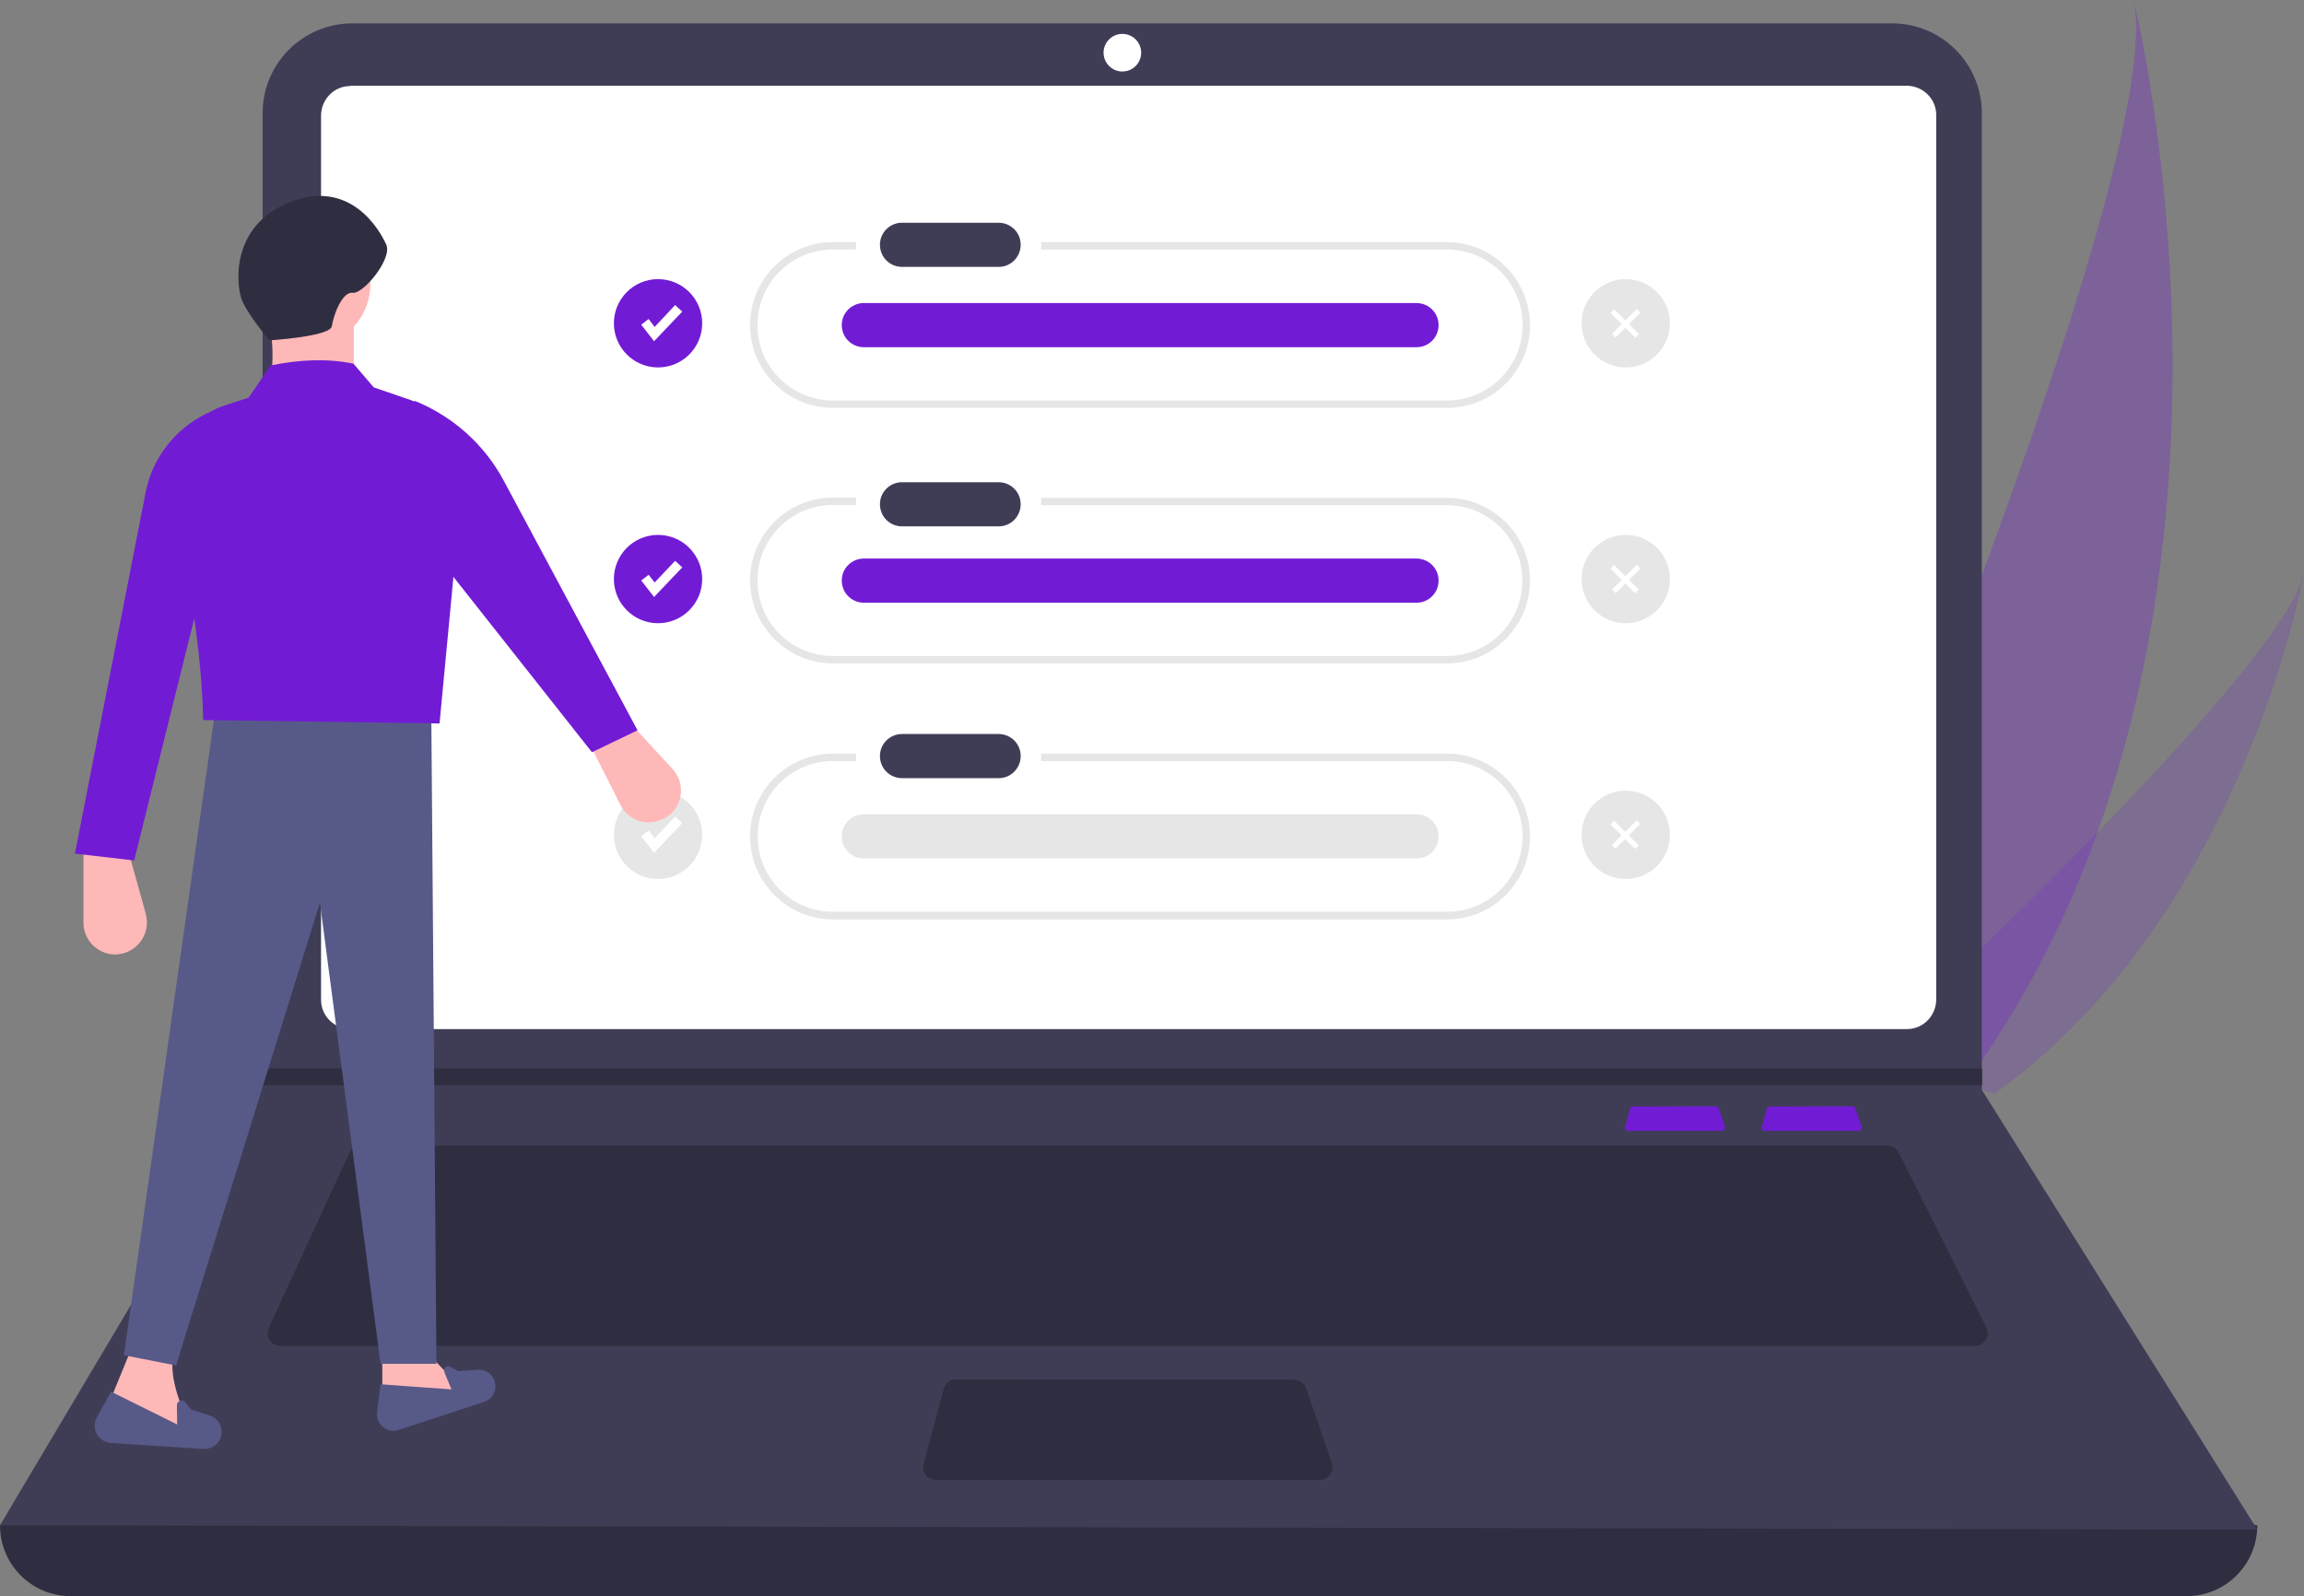 <?xml version="1.0" encoding="utf-8"?>
<!-- Generator: Adobe Illustrator 25.4.1, SVG Export Plug-In . SVG Version: 6.00 Build 0)  -->
<svg version="1.1" id="e947267e-2fd0-4612-8553-18e563890315"
	 xmlns="http://www.w3.org/2000/svg" xmlns:xlink="http://www.w3.org/1999/xlink" x="0px" y="0px" viewBox="0 0 808.8 560.4"
	 style="enable-background:new 0 0 808.8 560.4;" xml:space="preserve">
<rect x="0" y="0" width="808.8" height="560.4" fill="#808080" stroke="none"/>
<style type="text/css">
	.st0{opacity:0.29;fill:#721BD5;}
	.st1{opacity:0.19;fill:#721BD5;}
	.st2{fill:#2F2E41;}
	.st3{fill:#3F3D56;}
	.st4{fill:#FFFFFF;}
	.st5{fill:#E6E6E6;}
	.st6{fill:#721BD5;}
	.st7{fill:#FFB8B8;}
	.st8{fill:#575A88;}
</style>
<path class="st0" d="M736.3,292.2c-10.9,30.8-26.1,60-45.1,86.6c-0.4,0.6-0.9,1.2-1.3,1.8l-57.7-18.7c0.3-0.6,0.5-1.3,0.8-2
	c18.2-43,127.6-305.2,116-359.9C750,4.5,786.3,153,736.3,292.2z"/>
<path class="st1" d="M702.3,382.4c-0.7,0.5-1.4,1.1-2.2,1.6l-43.3-14c0.5-0.5,1.1-1,1.8-1.7c11.3-10.6,45-42.4,77.7-76
	c35.1-36.2,68.9-74.6,72.5-91.2C808.1,204.8,786.7,320.6,702.3,382.4z"/>
<path class="st2" d="M767.5,560.4H24.9C11.1,560.4,0,549.3,0,535.5l0,0c269.2-31.3,533.3-31.3,792.4,0l0,0
	C792.4,549.3,781.3,560.4,767.5,560.4z"/>
<path class="st3" d="M792.4,537L0,535.5L91.8,381l0.4-0.7V39.7c0-17.4,14.1-31.5,31.5-31.5c0,0,0,0,0,0h540.5
	c17.4,0,31.5,14.1,31.5,31.5c0,0,0,0,0,0v342.9L792.4,537z"/>
<path class="st4" d="M123,30.2c-5.7,0-10.2,4.6-10.3,10.3V351c0,5.7,4.6,10.2,10.3,10.3h546.4c5.7,0,10.2-4.6,10.3-10.3V40.4
	c0-5.7-4.6-10.2-10.3-10.3H123z"/>
<path class="st2" d="M126.6,402.2c-1.7,0-3.3,1-4,2.6l-28.3,61.5c-1,2.2,0,4.8,2.2,5.8c0.6,0.3,1.2,0.4,1.8,0.4h595.1
	c2.4,0,4.4-2,4.4-4.4c0-0.7-0.2-1.4-0.5-2l-30.8-61.5c-0.7-1.5-2.3-2.4-3.9-2.4L126.6,402.2z"/>
<circle class="st4" cx="394" cy="18.5" r="6.6"/>
<path class="st2" d="M335.5,484.3c-2,0-3.7,1.3-4.2,3.3l-7.1,26.4c-0.6,2.3,0.8,4.8,3.1,5.4c0.4,0.1,0.8,0.2,1.1,0.2h135
	c2.4,0,4.4-2,4.4-4.4c0-0.5-0.1-1-0.2-1.4l-9.1-26.4c-0.6-1.8-2.3-3-4.2-3L335.5,484.3z"/>
<polygon class="st2" points="695.8,375.1 695.8,381 91.8,381 92.3,380.3 92.3,375.1 "/>
<path class="st5" d="M508,85H365.5v2.6H508c14.6,0,26.5,11.8,26.5,26.5c0,14.6-11.8,26.5-26.5,26.5H292.4
	c-14.6,0-26.5-11.8-26.5-26.5c0-14.6,11.8-26.5,26.5-26.5l0,0h8.1V85h-8.1c-16,0-29.1,13-29.1,29.1c0,16,13,29.1,29.1,29.1H508
	c16,0,29.1-13,29.1-29S524.1,85.1,508,85C508,85,508,85,508,85L508,85z"/>
<path class="st5" d="M508,174.8H365.5v2.6H508c14.6,0,26.4,11.8,26.4,26.5c0,14.6-11.8,26.4-26.4,26.4H292.4
	c-14.6,0-26.5-11.8-26.5-26.5c0-14.6,11.8-26.5,26.5-26.5l0,0h8.1v-2.6h-8.1c-16,0-29.1,13-29.1,29.1c0,16,13,29.1,29.1,29.1H508
	c16,0,29.1-13,29.1-29.1C537.1,187.8,524,174.8,508,174.8z"/>
<path class="st5" d="M508,264.6H365.5v2.6H508c14.6,0,26.5,11.8,26.5,26.4c0,14.6-11.8,26.5-26.4,26.5c0,0,0,0,0,0H292.4
	c-14.6,0-26.4-11.9-26.4-26.5c0-14.6,11.8-26.4,26.4-26.4h8.1v-2.6h-8.1c-16,0-29.1,13-29.1,29.1c0,16,13,29.1,29.1,29.1H508
	c16,0,29.1-13,29.1-29.1C537.1,277.6,524,264.6,508,264.6L508,264.6z"/>
<path id="ab287899-84e3-434f-b92d-b2aaa12c9990" class="st3" d="M316.5,78.2c-4.3,0.1-7.7,3.6-7.6,7.9c0.1,4.2,3.4,7.5,7.6,7.6h33.9
	c4.3,0.1,7.8-3.3,7.9-7.6c0.1-4.3-3.3-7.8-7.6-7.9c-0.1,0-0.2,0-0.3,0H316.5z"/>
<path id="af2a4b37-a3ed-4662-953e-6f9b285406f1" class="st3" d="M316.5,169.3c-4.3,0.1-7.7,3.6-7.6,7.9c0.1,4.2,3.4,7.5,7.6,7.6
	h33.9c4.3,0.1,7.8-3.3,7.9-7.6c0.1-4.3-3.3-7.8-7.6-7.9c-0.1,0-0.2,0-0.3,0H316.5z"/>
<path id="ff7e389f-e1f1-4104-a8c8-8a888f7bdbd5" class="st3" d="M316.5,257.7c-4.3,0.1-7.7,3.6-7.6,7.9c0.1,4.2,3.4,7.5,7.6,7.6
	h33.9c4.3,0.1,7.8-3.3,7.9-7.6c0.1-4.3-3.3-7.8-7.6-7.9l0,0c-0.1,0-0.2,0-0.3,0H316.5z"/>
<path id="ab3f55ca-45f9-4d6f-a8ad-e44fa73330dd" class="st6" d="M303.1,106.4c-4.3,0.1-7.7,3.6-7.6,7.9c0.1,4.2,3.4,7.5,7.6,7.6h194
	c4.3,0.1,7.8-3.3,7.9-7.6c0.1-4.3-3.3-7.8-7.6-7.9c-0.1,0-0.2,0-0.3,0H303.1z"/>
<path id="b755e68c-1f13-420d-a9db-7573ff270e8f" class="st6" d="M303.1,196.1c-4.3,0.1-7.7,3.6-7.6,7.9c0.1,4.2,3.4,7.5,7.6,7.6h194
	c4.3,0.1,7.8-3.3,7.9-7.6c0.1-4.3-3.3-7.8-7.6-7.9c-0.1,0-0.2,0-0.3,0H303.1z"/>
<path id="f0f56a0b-ed67-4282-9bfe-4d2fc6a8304e" class="st5" d="M303.1,285.9c-4.3,0.1-7.7,3.6-7.6,7.9c0.1,4.2,3.4,7.5,7.6,7.6h194
	c4.3,0.1,7.8-3.3,7.9-7.6c0.1-4.3-3.3-7.8-7.6-7.9l0,0c-0.1,0-0.2,0-0.3,0H303.1z"/>
<circle class="st6" cx="231" cy="113.5" r="15.5"/>
<polygon class="st4" points="229.6,119.8 225.1,114 227.7,112 229.8,114.8 237,107.1 239.5,109.4 "/>
<circle class="st6" cx="231" cy="203.3" r="15.5"/>
<polygon class="st4" points="229.6,209.6 225.1,203.8 227.7,201.8 229.8,204.5 237,196.9 239.5,199.2 "/>
<circle class="st5" cx="231" cy="293.1" r="15.5"/>
<circle class="st5" cx="570.7" cy="113.5" r="15.5"/>
<circle class="st5" cx="570.7" cy="203.3" r="15.5"/>
<circle class="st5" cx="570.7" cy="293.1" r="15.5"/>
<polygon class="st4" points="229.6,299.4 225.1,293.6 227.7,291.6 229.8,294.3 237,286.7 239.5,289 "/>
<rect x="569.5" y="107.4" transform="matrix(0.707 -0.707 0.707 0.707 86.828 436.588)" class="st4" width="1.8" height="12.3"/>
<rect x="564.8" y="112.6" transform="matrix(0.707 -0.707 0.707 0.707 86.962 436.91)" class="st4" width="12.3" height="1.8"/>
<rect x="569.5" y="197.1" transform="matrix(0.707 -0.707 0.707 0.707 23.338 462.886)" class="st4" width="1.8" height="12.3"/>
<rect x="564.8" y="202.4" transform="matrix(0.707 -0.707 0.707 0.707 23.472 463.209)" class="st4" width="12.3" height="1.8"/>
<rect x="569.5" y="286.9" transform="matrix(0.707 -0.707 0.707 0.707 -40.152 489.185)" class="st4" width="1.8" height="12.3"/>
<rect x="564.8" y="292.1" transform="matrix(0.707 -0.707 0.707 0.707 -40.019 489.507)" class="st4" width="12.3" height="1.8"/>
<path class="st7" d="M234,286.9L234,286.9c5.2-3.4,6.6-10.4,3.2-15.5c-0.3-0.5-0.7-1-1.1-1.4l-14.9-16.2l-14.3,7.2l10.9,21.6
	c2.8,5.5,9.5,7.7,15,4.9C233.3,287.3,233.6,287.1,234,286.9z"/>
<path class="st7" d="M41.7,335L41.7,335c6.1-0.7,10.5-6.3,9.8-12.4c-0.1-0.6-0.2-1.2-0.3-1.7l-5.9-21.2h-16v24.2
	c0,6.2,5,11.2,11.2,11.2C40.8,335.1,41.3,335.1,41.7,335z"/>
<polygon class="st7" points="134.2,494.8 164.5,490.1 152,477 134.2,477 "/>
<path class="st7" d="M36.9,496l31.4,8.3c-5.8-12-9.4-22.6-7.1-29.7l-14.8-1.8L36.9,496z"/>
<polygon class="st8" points="43.5,475.8 61.8,479.4 112.3,316.9 133.6,478.8 153.2,478.8 151.4,249.9 75.5,249.9 "/>
<path class="st8" d="M140,502l29.9-9.8c3.1-1,4.7-4.3,3.7-7.3c-0.1-0.3-0.2-0.5-0.3-0.8l0,0c-1-2.1-3.3-3.4-5.6-3.2l-6.8,0.5
	l-2.7-1.5c-0.7-0.4-1.7-0.2-2.1,0.6c-0.2,0.4-0.3,0.9-0.1,1.3l2.5,6l-24.9-1.8l-1.2,9.8c-0.4,3.2,1.9,6.1,5.1,6.5
	C138.3,502.4,139.2,502.3,140,502z"/>
<path class="st8" d="M38.9,506.6l32.5,2.1c3.3,0.2,6.2-2.3,6.4-5.6c0-0.3,0-0.6,0-0.9l0,0c-0.2-2.4-1.8-4.5-4.1-5.2l-6.7-2.2l-2-2.5
	c-0.6-0.7-1.6-0.8-2.3-0.2c-0.4,0.3-0.6,0.8-0.6,1.3l0.1,6.7L39,488.6l-5,9c-1.6,2.9-0.6,6.6,2.3,8.2
	C37.1,506.2,38,506.5,38.9,506.6z"/>
<circle class="st7" cx="108.1" cy="99.8" r="21.9"/>
<path class="st7" d="M93.9,140.1h30.3v-29.1H93.9C96.4,120,96.1,129.8,93.9,140.1z"/>
<path class="st6" d="M71.3,252.8l83,1.2l8.3-87.7c0-11.7-7.5-22.2-18.6-25.9l-12.8-4.4l-7.1-8.3c-9-1.9-18.8-1.5-29.1,0.6l-7.7,11.3
	l-8.3,2.7c-11.6,3.7-19.3,14.6-19,26.8C66.2,200.9,71,230.5,71.3,252.8z"/>
<path class="st6" d="M26.3,299.7l20.8,2.4l23.7-95.5l2.4-61.7l-0.7,0.3c-11.1,5.4-19.1,15.7-21.4,27.8L26.3,299.7z"/>
<path class="st6" d="M207.8,264.1l16-7.7l-47-87.7c-6.8-12.7-17.9-22.6-31.3-28l0,0l8.9,55.8L207.8,264.1z"/>
<path class="st2" d="M94.5,119.5c0,0,21.5-1.3,22-5s3.6-12.2,7.3-11.7s14-11.9,11.8-16.9s-12.6-23.4-33.9-14.9s-18.8,29.8-16.6,34.8
	S94.5,119.5,94.5,119.5z"/>
<path class="st6" d="M621.2,388.5c-0.5,0-0.9,0.3-1,0.8l-1.7,6.4c-0.2,0.6,0.2,1.2,0.8,1.3c0.1,0,0.2,0,0.3,0h32.9
	c0.6,0,1.1-0.5,1.1-1.1c0-0.1,0-0.2-0.1-0.4l-2.2-6.4c-0.1-0.4-0.6-0.7-1-0.7L621.2,388.5z"/>
<path class="st6" d="M573.2,388.5c-0.5,0-0.9,0.3-1,0.8l-1.7,6.4c-0.2,0.6,0.2,1.2,0.8,1.3c0.1,0,0.2,0,0.3,0h32.9
	c0.6,0,1.1-0.5,1.1-1.1c0-0.1,0-0.2-0.1-0.4l-2.2-6.4c-0.1-0.4-0.6-0.7-1-0.7L573.2,388.5z"/>
</svg>
